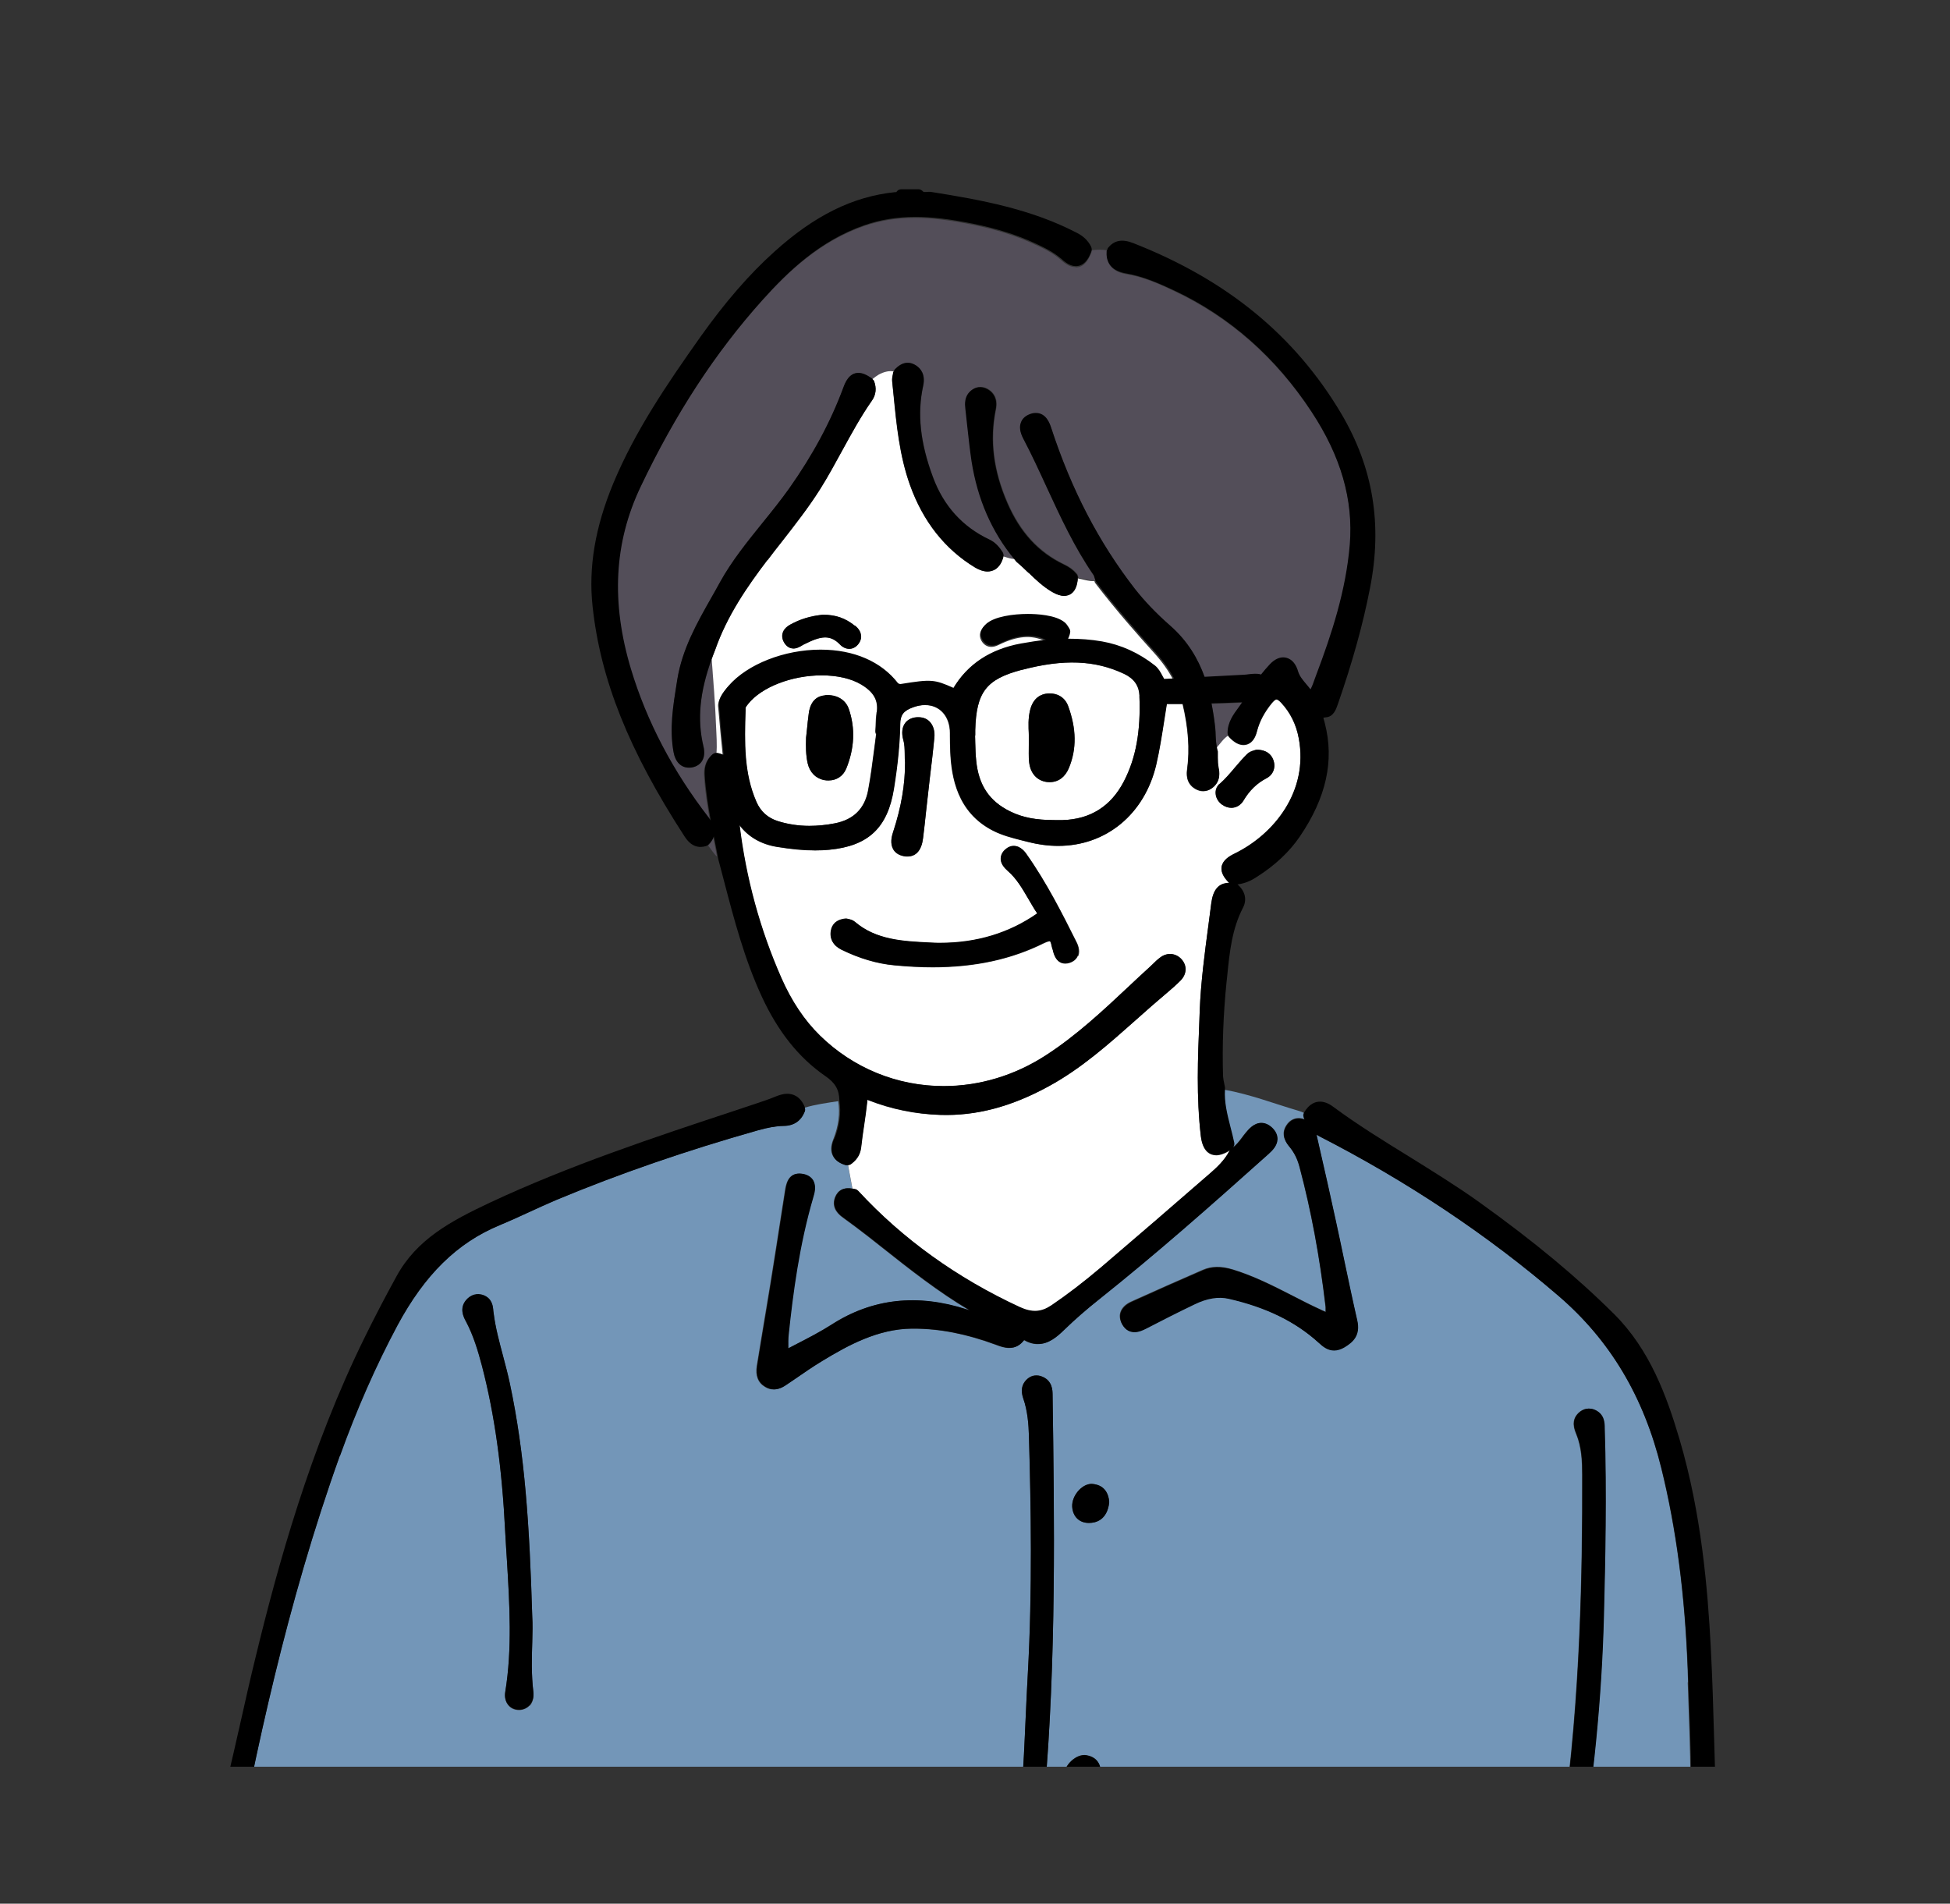 <?xml version="1.0" encoding="UTF-8"?>
<svg xmlns="http://www.w3.org/2000/svg" xmlns:xlink="http://www.w3.org/1999/xlink" id="_レイヤー_2" data-name="レイヤー 2" viewBox="0 0 121.27 118.39">
  <rect x="0" y="0" width="121.27" height="118.39" fill="#333333" stroke="none"/>
  <defs>
    <style>
      .cls-1 {
        fill: none;
      }

      .cls-2 {
        fill: #7396b8;
      }

      .cls-3 {
        fill: #534e59;
      }

      .cls-4 {
        fill: #fff;
      }

      .cls-5 {
        clip-path: url(#clippath);
      }
    </style>
    <clipPath id="clippath">
      <rect class="cls-1" width="121.27" height="109.87"></rect>
    </clipPath>
  </defs>
  <g id="_レイヤー_1-2" data-name="レイヤー 1">
    <g class="cls-5">
      <g>
        <polygon class="cls-2" points="76.53 71.53 76.53 71.53 76.53 71.53 76.53 71.53"></polygon>
        <path class="cls-2" d="M104.98,104.62l-.03-.81c-.17-4.65-.71-8.75-1.65-12.55-1.09-4.44-3.18-7.93-6.39-10.69-4.43-3.81-9.45-7.15-14.9-9.94-.05-.02-.1-.06-.15-.09,0,.02.01.04.01.05l.14.62c.36,1.56.71,3.12,1.05,4.69.17.8.34,1.6.51,2.4.26,1.27.53,2.53.82,3.79.21.92-.25,1.34-.79,1.67-.23.14-.44.2-.65.2-.4,0-.69-.23-.97-.49-1.45-1.31-3.28-2.21-5.6-2.73-.62-.14-1.33-.02-2.11.35-1.01.49-2.02,1-3.03,1.52-.2.11-.45.21-.7.21-.23,0-.54-.09-.77-.49-.17-.32-.15-.58-.09-.74.09-.27.32-.5.69-.66,1.47-.66,2.94-1.32,4.42-1.96.55-.24,1.14-.25,1.87-.03,1.31.4,2.53,1.02,3.7,1.62.58.3,1.17.6,1.76.87l.08.04c.08.04.16.07.23.1,0-.09,0-.2,0-.3-.37-3.19-.91-6.03-1.62-8.7-.13-.5-.34-.92-.63-1.27-.14-.17-.59-.7-.19-1.32.22-.35.58-.51.96-.43.06.01.11.03.16.05-.02-.07-.05-.12-.06-.2-.01-.07,0-.13.03-.2-.1-.04-.19-.08-.29-.11-1.54-.45-3.05-1.04-4.64-1.32-.05.78.14,1.53.34,2.32.08.33.17.66.24,1,.02.11-.02.21-.09.29.22-.16.39-.37.57-.61.07-.1.15-.2.23-.3.18-.22.51-.63.98-.63.24,0,.47.11.69.32.21.21.32.44.31.69-.01.39-.29.69-.56.93-3.65,3.26-6.95,6.18-10.5,9.01-.81.65-1.53,1.27-2.19,1.91-.47.45-.98.89-1.64.89-.28,0-.57-.08-.86-.25-.24.33-.54.49-.92.49-.28,0-.55-.09-.81-.19-1.83-.68-3.51-1.01-5.14-1.01h-.11c-2.12.02-3.99,1.05-5.57,2.01-.57.35-1.14.74-1.68,1.11l-.56.38c-.27.19-.52.28-.77.28-.19,0-.37-.05-.54-.16-.44-.26-.6-.7-.51-1.3l.32-1.95c.18-1.09.36-2.18.54-3.26.23-1.44.46-2.89.68-4.33l.21-1.34c.06-.38.17-1.08.88-1.08.08,0,.17.01.26.03.28.06.48.2.6.4.21.36.08.79,0,1.05-.87,2.97-1.26,5.98-1.53,8.54-.03.27-.02.55-.02.85.18-.09.35-.18.52-.27.77-.39,1.49-.77,2.18-1.21,2.52-1.62,5.32-1.94,8.41-.94.06.02.12.04.17.05-1.95-1.15-3.73-2.56-5.46-3.93l-.85-.67c-.51-.4-1.04-.79-1.56-1.17-.19-.14-.75-.55-.49-1.25.17-.45.54-.65,1.09-.54-.09-.5-.19-1-.28-1.5-.02,0-.04.02-.07.02-.03,0-.07,0-.1-.01-.38-.11-.64-.31-.77-.57-.14-.28-.13-.61.03-1.01.33-.83.43-1.61.31-2.38h0c-.71.11-1.41.2-2.1.41.02.08.03.16,0,.24-.23.58-.68.88-1.32.89-.46,0-.96.09-1.61.28-4.39,1.24-8.6,2.69-12.51,4.32-.58.24-1.15.5-1.72.77-.6.27-1.19.55-1.8.8-2.65,1.1-4.67,3.08-6.37,6.24-1.35,2.51-2.55,5.23-3.57,8.1-3.31,9.23-5.26,18.52-6.73,26.39,0,.03-.02.06-.03.09.1,0,.2-.02.3-.02,15.94,0,31.88-.01,47.81-.02.18,0,.35,0,.53-.02,0-.03-.02-.07-.02-.1-.05-.17-.1-.39-.05-.64.58-3.13.72-6.36.85-9.48.04-.88.08-1.77.13-2.65.29-5.22.19-10.4.07-14.77-.02-.72-.08-1.56-.35-2.34-.07-.19-.27-.77.26-1.23.26-.23.61-.28.95-.12.6.26.6.86.61,1.08.11,7.73.24,16.49-.51,25.02-.03.36-.07.73-.1,1.09-.12,1.16-.24,2.35-.18,3.53,0,.19-.04.37-.09.52,0,.03-.02.06-.02.08.86.01,1.71.02,2.56.03,9.77,0,19.53,0,29.29.01,0,0,0,0,0-.01l.03-.1c.45-.89.55-1.81.66-2.78.03-.27.06-.55.1-.82,1.08-7.75,1.21-15.59,1.19-21.56,0-.79-.03-1.7-.37-2.53-.11-.27-.35-.84.14-1.31.29-.28.68-.35,1.04-.18.55.26.57.78.58,1.12.13,4.11.04,8.19-.05,11.69-.13,5.07-.64,10.26-1.56,15.89-.02.1-.02.21-.02.31l-.03.26c2.28,0,4.56-.02,6.84-.03,0,0,0-.02,0-.03.31-4.09.15-8.25,0-12.28ZM32.95,106.05c-.16.18-.39.29-.65.3h-.02c-.27,0-.5-.1-.66-.29-.18-.21-.25-.5-.2-.81.44-2.69.27-5.46.11-8.12-.04-.6-.07-1.21-.11-1.81-.2-4.04-.66-7.34-1.45-10.37-.24-.91-.52-1.86-.99-2.75-.14-.26-.42-.8,0-1.32.28-.34.69-.46,1.09-.31.55.2.59.69.61.98l.02.14c.11.9.36,1.81.59,2.68.15.56.3,1.13.42,1.7.93,4.37,1.22,8.78,1.39,14.48.03.45.02,1,0,1.64-.03.94-.06,2.01.07,3.07.04.31-.04.61-.22.82ZM68.43,110.41l-.06.18c-.12.41-.33,1.11-1.18,1.11,0,0-.04,0-.05,0-.31,0-.57-.12-.76-.32-.2-.22-.29-.53-.26-.89.05-.73.81-1.45,1.45-1.34.59.1.91.52.87,1.16,0,.03,0,.06-.02.09ZM68.98,93.45c-.13,1.09-.84,1.26-1.25,1.26h-.02c-.59,0-1-.39-1.03-1.01-.02-.35.14-.74.42-1.03.24-.25.52-.39.8-.39.41.03.99.21,1.08,1.09,0,.03,0,.05,0,.08Z"></path>
        <path class="cls-3" d="M76.38,45.75s-.03-.1-.03-.15c0-.67.36-1.15.68-1.57.08-.11.15-.22.23-.33-.62.03-1.25.05-1.91.07.1.51.17,1.01.23,1.5.02.18.03.35.03.53,0,.25.03.48.08.71.23-.26.42-.56.71-.75Z"></path>
        <path class="cls-3" d="M66.87,16.61c-.28,0-.56-.14-.89-.44-.49-.44-1.1-.73-1.65-.98-1.12-.52-2.38-.92-3.87-1.22-1.44-.29-2.54-.42-3.57-.42-1.14,0-2.18.17-3.16.51-2.78.97-4.77,2.89-6.35,4.65-2.95,3.28-5.42,7.08-7.58,11.62-1.65,3.47-1.84,7.18-.6,11.34.98,3.25,2.61,6.37,4.85,9.25.04.06.08.11.11.17-.16-.91-.31-1.83-.37-2.77-.03-.43,0-.93.48-1.35.08-.07.18-.1.29-.09.06-.59,0-1.18-.02-1.77-.05-1.38-.18-2.76-.27-4.14-.75,2.07-.92,3.76-.52,5.43.09.39.06.71-.1.95-.1.14-.28.32-.63.38-.06,0-.11.01-.17.01-.48,0-.84-.35-.95-.95-.27-1.47-.04-2.91.19-4.29l.04-.25c.31-1.9,1.23-3.52,2.12-5.09.18-.31.35-.62.52-.93.75-1.36,1.72-2.57,2.67-3.73.56-.69,1.13-1.4,1.65-2.13,1.47-2.07,2.57-4.12,3.37-6.28.1-.27.34-.9.93-.9.24,0,.49.1.84.34.02.01.02.03.04.05.12-.11.25-.2.39-.28.32-.19.66-.26.94-.21.02-.04.03-.09.06-.12.17-.18.44-.41.8-.41.18,0,.35.06.52.17.28.19.59.55.44,1.26-.38,1.74-.19,3.54.61,5.69.66,1.78,1.83,3.08,3.5,3.87.42.2.65.51.83.79.05.08.06.17.05.26.23.07.46.16.7.16-1.4-1.71-2.29-3.74-2.66-6.09-.11-.73-.2-1.48-.27-2.21-.04-.37-.08-.73-.12-1.1-.02-.2-.09-.79.44-1.15.32-.22.72-.2,1.06.05.25.19.52.54.39,1.18-.39,1.91-.16,3.81.72,5.82.79,1.82,1.94,3.07,3.52,3.83.32.15.58.34.78.58.06.07.09.17.09.26,0,0,0,0,0,0,.36.06.71.2,1.07.17-.01-.04-.03-.08-.04-.12-.02-.07-.04-.14-.06-.17-1.19-1.72-2.07-3.63-2.92-5.47-.46-1-.94-2.03-1.45-3.01-.21-.4-.26-.73-.15-1.01.06-.16.21-.38.56-.52.13-.05.26-.07.37-.07.64,0,.86.67.95.92,1.26,3.85,2.96,7.12,5.21,10.02.59.76,1.31,1.51,2.2,2.29,1.07.94,1.72,2.04,2.13,3.18l2.46-.13c.09,0,.18-.02.28-.03.26-.04.51-.06.73,0,.02,0,.03.01.04.02.17-.21.34-.41.53-.62.34-.37.65-.45.85-.45s.7.08.92.86c.09.3.29.54.52.81.08.1.17.2.26.32.11-.22.19-.44.27-.67l.1-.27c.93-2.49,1.83-5.19,2.07-8.05.23-2.8-.55-5.52-2.39-8.3-2.21-3.36-5.07-5.88-8.51-7.51-.94-.45-1.95-.9-3.02-1.07-1.06-.18-1.24-.85-1.2-1.38,0-.03.03-.06.04-.09-.33-.08-.66-.05-.99-.02,0,.05,0,.1-.02.15-.1.25-.35.92-.96.92Z"></path>
        <path class="cls-3" d="M44.36,52.09c-.06.17-.16.34-.32.5.19.22.33.49.55.68-.06-.3-.11-.59-.17-.87-.02-.1-.04-.2-.06-.3Z"></path>
        <path class="cls-4" d="M54.52,44.29c.1-.74-.19-1.25-.97-1.72-.62-.37-1.49-.57-2.46-.57-1.86,0-3.74.73-4.58,1.78-.04.05-.15.19-.16.24v.16c-.06,2-.11,3.89.68,5.69.27.61.71,1,1.35,1.2.62.19,1.27.29,1.94.29h0c.51,0,1.05-.05,1.6-.16,1.16-.23,1.85-.92,2.06-2.05.16-.84.27-1.72.38-2.56.04-.31.08-.62.12-.93-.04-.06-.06-.13-.05-.21l.02-.34c.01-.27.02-.55.06-.82ZM52.62,47.82c-.19.45-.59.72-1.09.72-.08,0-.17,0-.26-.02-.54-.1-.91-.48-1.04-1.04-.12-.53-.11-1.06-.1-1.6l.05-.46c.03-.36.07-.72.12-1.07.12-.85.61-1.07,1.01-1.1.72-.06,1.28.27,1.48.86.41,1.2.35,2.45-.17,3.72Z"></path>
        <path class="cls-4" d="M53.38,74.09c2.75,2.98,6.12,5.41,10.04,7.22.77.36,1.33.32,1.97-.11.98-.65,1.98-1.42,3.08-2.36,2.26-1.92,4.51-3.87,6.74-5.81.44-.38.94-.84,1.24-1.42.02-.03.05-.05.07-.08h0c-.33.21-.62.32-.88.32-.37,0-.84-.2-.96-1.18-.29-2.42-.19-4.87-.09-7.23l.02-.57c.07-1.79.31-3.58.54-5.31.06-.46.12-.92.18-1.38.11-.82.45-1.26,1.12-1.25-.26-.26-.54-.61-.48-1,.07-.41.45-.65.82-.83,2.43-1.18,4.6-3.86,3.98-7.17-.16-.86-.53-1.61-1.1-2.22-.17-.19-.26-.2-.29-.2s-.11.02-.27.21c-.48.59-.78,1.16-.94,1.77-.18.74-.6.85-.84.85-.29,0-.58-.16-.89-.49-.03-.03-.05-.07-.07-.1-.29.19-.48.49-.71.75.01.06.02.13.04.19,0,.03.02.06.02.09,0,.11,0,.23,0,.34,0,.23,0,.45.05.65.04.2.18.82-.4,1.25-.17.12-.36.19-.55.19-.17,0-.33-.05-.49-.14-.62-.36-.54-1.01-.51-1.22.17-1.26.07-2.59-.28-4.06h-.99c-.06.34-.11.68-.16,1.01-.15.96-.29,1.87-.5,2.77-.72,3.06-3.1,5.04-6.09,5.04-.62,0-1.26-.09-1.89-.25l-.36-.09c-.6-.15-1.22-.31-1.79-.6-2.25-1.14-2.6-3.35-2.67-4.92-.01-.33-.02-.66-.02-.99v-.16c0-1.05-.63-1.75-1.55-1.75-.25,0-.51.05-.77.15-.57.21-.77.47-.78,1.02-.03,1.24-.16,2.55-.39,4.03-.39,2.44-1.6,3.57-4.02,3.8-.29.03-.58.04-.88.04-.7,0-1.48-.07-2.37-.22-1-.16-1.8-.64-2.33-1.35.4,3.3,1.27,6.49,2.6,9.51.63,1.43,1.43,2.63,2.39,3.57,2.07,2.03,4.81,3.15,7.7,3.15,2.23,0,4.42-.66,6.35-1.91,1.9-1.23,3.58-2.8,5.2-4.32.41-.39.83-.78,1.25-1.16l.18-.17c.16-.16.33-.32.52-.46.43-.31.97-.25,1.31.15.34.4.32.92-.08,1.31-.25.26-.54.51-.92.83-.64.53-1.26,1.09-1.88,1.64-1.65,1.47-3.37,3-5.39,4.1-2.32,1.27-4.5,1.85-6.74,1.78-1.54-.05-3.04-.35-4.46-.91-.03-.01-.06-.02-.08-.03,0,.03,0,.06-.01.11-.05.48-.12.96-.19,1.44-.07.47-.14.94-.19,1.41-.06.55-.37.85-.64,1.05-.05.03-.1.04-.16.05.09.5.19,1,.28,1.5.06.01.11,0,.17.03.07.02.12.05.17.11ZM75.84,48.75c.35-.31.65-.66.96-1.03.24-.28.48-.57.75-.83.13-.13.3-.19.41-.22.05-.02.14-.05.19-.05h0c.63,0,.89.32,1.01.58.2.47.04.96-.4,1.19-.6.31-1.07.77-1.44,1.4-.16.28-.44.44-.75.44-.2,0-.4-.07-.58-.2-.24-.17-.39-.44-.4-.7-.01-.23.08-.44.24-.59ZM55.54,51.74c.51-1.55.75-2.96.74-4.32-.01-.15-.02-.33-.02-.51,0-.31,0-.61-.09-.89-.11-.42-.07-.78.11-1.04.11-.16.34-.35.75-.37,0,0,.07,0,.08,0,.37,0,.6.16.72.3.21.23.31.58.27.98-.08.86-.18,1.72-.29,2.58l-.23,2.05c-.06.53-.11,1.07-.18,1.6-.1.76-.43,1.15-.98,1.15-.07,0-.14,0-.21-.02-.38-.07-.57-.26-.66-.42-.21-.36-.11-.79-.01-1.09ZM67.04,59.44c-.06.14-.19.33-.5.44-.1.03-.19.05-.28.05-.57,0-.72-.61-.77-.83-.04-.12-.06-.18-.07-.24-.05-.27-.11-.32-.11-.32-.06,0-.16.02-.36.11-2.03,1.01-4.3,1.51-6.94,1.51-.76,0-1.54-.04-2.38-.12-1.08-.1-2.19-.43-3.29-.97-.51-.25-.75-.68-.65-1.19.06-.3.26-.67.9-.74.05,0,.11,0,.16.02.15.03.3.07.43.18,1.32,1.13,3.01,1.21,4.65,1.29.25.01.46.02.66.02,2.27,0,4.3-.62,6.03-1.83,0,0,0,0,0,0-.2-.29-.37-.6-.55-.9-.38-.65-.73-1.27-1.28-1.74-.2-.18-.43-.42-.44-.74,0-.14.03-.35.24-.56.17-.17.36-.26.57-.26.43,0,.71.39.8.52,1.26,1.78,2.27,3.8,3.08,5.42.07.13.27.53.12.9Z"></path>
        <path class="cls-4" d="M63.52,41.66c-2.19.58-2.81,1.38-2.87,3.74v.2s0,.09,0,.09c0,.03,0,.06-.01.09,0,.14,0,.28.01.42.01.37.02.74.06,1.11.15,1.52.82,2.52,2.11,3.15.77.38,1.6.54,2.77.54.17,0,.34,0,.5,0,1.72-.05,3-.86,3.8-2.4.75-1.44,1.06-3.13.97-5.31-.03-.64-.33-1.08-.96-1.38-1.81-.85-3.75-.94-6.38-.24ZM66.48,47.76c-.24.57-.66.88-1.19.88-.06,0-.12,0-.19-.01-.61-.08-1.02-.54-1.09-1.22-.04-.37-.03-.74-.02-1.09,0-.15,0-.3,0-.45v-.17c-.03-.51-.06-1.03.08-1.57.2-.76.69-.97,1.07-1,.62-.05,1.09.24,1.29.77.52,1.41.54,2.68.05,3.86Z"></path>
        <path class="cls-4" d="M67.03,35.94c-.06.97-.57,1.11-.86,1.11-.21,0-.46-.08-.73-.24-.57-.33-1.03-.77-1.47-1.2-.24-.23-.48-.46-.73-.67-.05-.06-.1-.12-.15-.18-.24,0-.47-.1-.7-.16,0,.01,0,.02,0,.04-.21.78-.71.9-.98.9-.24,0-.5-.09-.78-.25-1.87-1.13-3.23-2.86-4.04-5.12-.66-1.84-.85-3.79-1.03-5.67l-.08-.78c-.02-.16.01-.3.04-.42,0-.04.02-.08.02-.12,0-.03.03-.05.04-.08-.28-.06-.62.02-.94.2-.13.08-.26.17-.39.28.04.04.08.07.1.12.17.43.13.85-.13,1.21-.68.98-1.27,2.05-1.84,3.09-.44.8-.89,1.64-1.39,2.43-.72,1.14-1.56,2.21-2.37,3.25-.3.38-.6.76-.89,1.15-1.26,1.65-2.52,3.48-3.26,5.61-.08.19-.14.37-.21.55.1,1.38.22,2.76.27,4.14.02.59.08,1.18.02,1.77,0,0,.01,0,.02,0,.15.02.26.07.38.12-.1-.93-.18-1.85-.26-2.76l-.03-.3c-.04-.42.27-.84.6-1.23,1.17-1.35,3.47-2.25,5.72-2.25,2.07,0,3.78.74,4.82,2.09.02.02.1.05.15.05,1.92-.32,2.11-.29,3.3.24.88-1.49,2.28-2.41,4.18-2.76.56-.1,1.08-.17,1.57-.23-.85-.4-1.74-.33-2.9.24-.16.08-.31.12-.45.12-.26,0-.48-.14-.62-.39-.18-.33-.09-.66.26-.97.52-.45,1.67-.61,2.58-.61.51,0,1.75.05,2.31.54.1.09.17.19.22.28l.04.07c.06.08.08.18.06.28-.03.15-.07.27-.13.37.75,0,1.44.05,2.12.17,1.18.21,2.29.71,3.29,1.5.21.17.34.4.47.65.03.06.06.12.1.18l.61-.03c-.28-.53-.65-1.07-1.17-1.65-1.05-1.16-2.41-2.7-3.67-4.35-.02-.03-.04-.06-.05-.1,0-.01,0-.02-.01-.04-.36.03-.71-.11-1.07-.17ZM53.36,40.07c-.15.18-.34.28-.55.28s-.42-.1-.59-.28c-.28-.3-.57-.43-.91-.43-.41,0-.86.21-1.29.42-.04.02-.08.05-.13.07-.15.09-.33.2-.55.2-.14,0-.39-.05-.58-.37-.15-.26-.13-.47-.09-.6.1-.34.43-.5.67-.62.68-.34,1.37-.46,1.83-.51h0c.8,0,1.39.21,1.98.68.23.18.36.38.38.61.02.14,0,.35-.18.56Z"></path>
        <path d="M21.15,90.53c1.03-2.86,2.23-5.59,3.57-8.1,1.7-3.16,3.72-5.15,6.37-6.24.6-.25,1.2-.52,1.8-.8.57-.26,1.14-.52,1.72-.77,3.91-1.63,8.12-3.08,12.51-4.32.65-.18,1.15-.27,1.61-.28.65,0,1.09-.31,1.32-.89.03-.08.03-.16,0-.24,0-.01,0-.03,0-.04-.28-.69-.75-.83-1.09-.83-.21,0-.45.06-.72.17-.38.16-.8.3-1.19.43l-1.38.46c-5.05,1.67-10.26,3.4-15.18,5.7-2.44,1.15-4.57,2.28-5.83,4.59-.72,1.31-1.36,2.54-1.96,3.76-3.42,6.93-5.44,14.3-6.81,19.95-.33,1.34-.63,2.68-.93,4.02-.58,2.56-1.17,5.21-1.93,7.77-.03.12-.06.24-.09.36-.08.35-.15.65-.4.84-.09.07-.15.18-.15.29v.61c0,.15.09.28.23.34l.17.07c.21.1.46.2.72.2.35,0,.64-.19.86-.55,0-.01,0-.02.01-.03.01-.03.03-.06.03-.09,1.47-7.87,3.42-17.16,6.73-26.39Z"></path>
        <path d="M107.01,115.34c-.23-.58-.24-1.21-.24-1.87,0-.22,0-.43-.01-.64-.07-1.58-.12-3.16-.16-4.74-.05-1.86-.11-3.79-.21-5.69-.19-3.56-.57-8.25-1.94-12.89-.81-2.74-1.86-5.58-4.05-7.77-2.32-2.31-4.99-4.53-8.41-6.98-1.41-1.01-2.91-1.93-4.35-2.83-1.59-.98-3.23-1.99-4.74-3.11-.27-.2-.54-.31-.81-.31-.28,0-.67.12-.99.68,0,.01,0,.03,0,.04-.03.06-.05.13-.03.2.01.07.04.13.06.2-.05-.02-.1-.04-.16-.05-.38-.09-.74.08-.96.43-.4.62.05,1.15.19,1.32.29.35.5.76.63,1.27.71,2.67,1.24,5.51,1.62,8.7,0,.1,0,.21,0,.3-.07-.03-.15-.07-.23-.1l-.08-.04c-.6-.27-1.18-.57-1.76-.87-1.18-.6-2.39-1.22-3.7-1.62-.73-.22-1.32-.21-1.87.03-1.48.64-2.95,1.29-4.42,1.96-.36.16-.59.39-.69.66-.05.16-.08.42.09.74.22.41.54.49.77.49.26,0,.5-.11.7-.21,1-.52,2.01-1.03,3.03-1.52.78-.38,1.48-.49,2.11-.35,2.33.53,4.16,1.42,5.6,2.73.28.26.57.49.97.49.21,0,.43-.07.65-.2.53-.32,1-.74.79-1.67-.29-1.26-.55-2.53-.82-3.79-.17-.8-.33-1.6-.51-2.4-.34-1.57-.69-3.13-1.05-4.69l-.14-.62s0-.04-.01-.05c.05.03.1.06.15.09,5.45,2.79,10.47,6.13,14.9,9.94,3.2,2.75,5.29,6.25,6.39,10.69.94,3.79,1.47,7.9,1.65,12.55l.03.81c.15,4.03.31,8.19,0,12.28,0,.01,0,.02,0,.03,0,.07.01.13.05.19.24.41.55.62.9.62s.7-.24.98-.47c.08-.07.13-.17.13-.28v-1.51s0-.09-.02-.13Z"></path>
        <path d="M51.85,70.88c-.16.4-.17.73-.03,1.01.13.27.39.46.77.57.04,0,.07.01.1.01.02,0,.04-.02.07-.02.06,0,.11-.02.16-.05.27-.2.58-.5.64-1.05.05-.47.12-.94.19-1.41.07-.48.14-.96.19-1.44,0-.05,0-.08.01-.11.02,0,.05.02.08.03,1.42.55,2.92.86,4.46.91,2.24.07,4.42-.51,6.74-1.78,2.02-1.1,3.73-2.63,5.39-4.1.62-.55,1.25-1.11,1.88-1.64.38-.32.67-.58.92-.83.39-.4.42-.91.08-1.31-.34-.39-.88-.46-1.31-.15-.2.14-.36.3-.52.46l-.18.17c-.42.38-.83.77-1.25,1.16-1.62,1.52-3.29,3.09-5.2,4.32-1.93,1.25-4.13,1.91-6.35,1.91-2.89,0-5.63-1.12-7.7-3.15-.96-.94-1.76-2.14-2.39-3.57-1.33-3.02-2.2-6.21-2.6-9.51.52.71,1.33,1.19,2.33,1.35.89.14,1.66.22,2.37.22.3,0,.59-.01.88-.04,2.43-.23,3.63-1.36,4.02-3.8.24-1.48.37-2.8.39-4.03.01-.55.21-.81.78-1.02.27-.1.53-.15.77-.15.93,0,1.55.7,1.55,1.75v.16c0,.33,0,.66.02.99.07,1.57.42,3.78,2.67,4.92.57.29,1.19.44,1.79.6l.36.09c.64.17,1.27.25,1.89.25,2.98,0,5.37-1.98,6.09-5.04.21-.91.35-1.81.5-2.77.05-.34.11-.67.16-1.02h.99c.35,1.47.45,2.8.28,4.06-.03.21-.12.86.51,1.22.16.09.33.14.49.14.2,0,.38-.06.55-.19.57-.42.44-1.04.4-1.25-.04-.2-.05-.42-.05-.65,0-.11,0-.23,0-.34,0-.03,0-.06-.02-.09-.02-.06-.02-.12-.04-.19-.05-.23-.07-.46-.08-.71,0-.18-.02-.35-.03-.53-.05-.49-.13-.99-.23-1.5.66-.02,1.29-.04,1.91-.07-.08.11-.14.22-.23.33-.31.42-.67.9-.68,1.57,0,.05.01.1.03.15.02.04.04.07.07.1.31.33.6.49.89.49.23,0,.65-.11.84-.85.16-.62.45-1.18.94-1.77.16-.19.25-.21.27-.21s.11.01.29.2c.57.61.94,1.35,1.1,2.22.62,3.31-1.55,5.98-3.98,7.17-.37.18-.75.42-.82.83-.06.39.22.74.48,1-.67,0-1.01.43-1.12,1.25-.06.46-.12.92-.18,1.38-.23,1.73-.47,3.53-.54,5.31l-.02.57c-.1,2.37-.19,4.82.09,7.23.12.97.59,1.18.96,1.18.26,0,.55-.11.88-.32,0,0,0,0,0,0,0,0,0,0,0,0-.03.03-.06.05-.07.08-.3.58-.8,1.04-1.24,1.42-2.24,1.95-4.49,3.89-6.74,5.81-1.1.93-2.11,1.7-3.08,2.36-.64.43-1.2.46-1.97.11-3.91-1.81-7.29-4.24-10.04-7.22-.05-.05-.1-.09-.17-.11-.06-.02-.11-.02-.17-.03-.55-.1-.91.09-1.09.54-.26.7.3,1.11.49,1.25.52.38,1.05.77,1.56,1.17l.85.67c1.73,1.37,3.51,2.78,5.46,3.93-.06-.02-.12-.03-.17-.05-3.09-1-5.89-.68-8.41.94-.69.44-1.41.81-2.18,1.21-.17.09-.35.18-.52.27,0-.3-.01-.58.02-.85.27-2.56.66-5.57,1.53-8.54.08-.26.2-.69,0-1.05-.12-.2-.32-.34-.6-.4-.09-.02-.18-.03-.26-.03-.71,0-.82.69-.88,1.08l-.21,1.34c-.22,1.44-.45,2.89-.68,4.33-.17,1.09-.36,2.18-.54,3.26l-.32,1.95c-.1.6.07,1.04.51,1.3.17.1.35.16.54.16.24,0,.5-.09.77-.28l.56-.38c.55-.38,1.11-.77,1.68-1.11,1.58-.96,3.45-1.99,5.57-2.01h.11c1.63,0,3.31.33,5.14,1.01.26.1.53.19.81.19.37,0,.67-.16.92-.49.29.17.58.25.86.25.67,0,1.18-.44,1.64-.89.66-.64,1.38-1.27,2.19-1.91,3.55-2.83,6.86-5.75,10.5-9.01.27-.24.55-.54.56-.93,0-.25-.1-.48-.31-.69-.21-.21-.45-.32-.69-.32-.47,0-.8.41-.98.63-.08.1-.16.2-.23.3-.18.24-.35.45-.57.61.07-.08.11-.18.09-.29-.07-.33-.15-.67-.24-1-.2-.79-.39-1.54-.34-2.32,0-.02,0-.03,0-.05,0-.03,0-.06,0-.09-.02-.08-.03-.16-.05-.25-.03-.15-.06-.29-.07-.44-.06-1.94.02-3.92.22-5.88l.04-.37c.15-1.5.3-2.92.98-4.23.26-.5.14-1.03-.34-1.45,0,0,0,0,0,0,.49-.06.89-.26,1.19-.46,1.14-.72,2.04-1.57,2.68-2.51,1.65-2.42,2.16-4.73,1.56-7.05l-.04-.15c-.02-.06-.04-.14-.05-.2.03,0,.08-.01.15-.02.48-.03.64-.5.75-.82.9-2.59,1.56-4.95,2-7.22.78-3.96.19-7.5-1.79-10.85-2.88-4.85-7.11-8.32-12.93-10.6-.71-.28-1.19-.17-1.57.29-.03.03-.03.08-.05.12-.01.03-.04.06-.04.09-.04.53.14,1.2,1.2,1.38,1.07.18,2.08.63,3.02,1.07,3.44,1.62,6.3,4.15,8.51,7.51,1.84,2.79,2.62,5.5,2.39,8.3-.24,2.86-1.13,5.56-2.07,8.05l-.1.27c-.08.23-.16.46-.27.67-.09-.11-.17-.22-.26-.32-.23-.27-.43-.51-.52-.81-.23-.78-.72-.86-.92-.86s-.51.08-.85.45c-.19.2-.36.41-.53.62-.02,0-.03-.01-.04-.02-.21-.05-.47-.03-.73,0-.09.01-.18.03-.28.03l-2.46.13c-.41-1.14-1.06-2.24-2.13-3.18-.89-.78-1.6-1.53-2.2-2.29-2.25-2.9-3.95-6.17-5.21-10.02-.08-.25-.3-.92-.95-.92-.12,0-.24.02-.37.07-.35.13-.5.35-.56.52-.11.28-.06.61.15,1.01.52.98.99,2.01,1.45,3.01.85,1.84,1.73,3.75,2.92,5.47.02.03.04.11.06.17.01.04.03.08.04.12,0,.01,0,.03.01.04.01.04.03.07.05.1,1.26,1.65,2.62,3.19,3.67,4.35.52.58.89,1.11,1.17,1.65l-.61.03c-.03-.06-.07-.12-.1-.18-.13-.25-.26-.48-.47-.65-1-.79-2.11-1.29-3.29-1.5-.68-.12-1.38-.17-2.12-.17.05-.1.1-.21.13-.37.02-.1,0-.2-.06-.28l-.04-.07c-.05-.08-.12-.19-.22-.28-.56-.49-1.8-.54-2.31-.54-.91,0-2.07.16-2.58.61-.35.31-.44.63-.26.97.14.25.36.39.62.39.14,0,.29-.04.45-.12,1.16-.57,2.05-.64,2.9-.24-.5.05-1.01.13-1.57.23-1.89.35-3.3,1.27-4.18,2.76-1.19-.53-1.38-.55-3.3-.24-.05,0-.13-.03-.15-.05-1.04-1.35-2.75-2.09-4.82-2.09-2.25,0-4.55.9-5.72,2.25-.34.39-.64.8-.6,1.23l.03.3c.08.91.16,1.83.26,2.76-.12-.05-.24-.09-.38-.12,0,0-.01,0-.02,0-.1-.01-.21.02-.29.09-.47.42-.51.92-.48,1.35.06.93.21,1.86.37,2.77-.03-.05-.07-.11-.11-.17-2.24-2.89-3.87-6-4.85-9.25-1.25-4.16-1.05-7.87.6-11.34,2.16-4.54,4.64-8.34,7.58-11.62,1.58-1.76,3.57-3.69,6.35-4.65.98-.34,2.02-.51,3.16-.51,1.03,0,2.13.13,3.57.42,1.48.3,2.75.7,3.87,1.22.54.25,1.15.54,1.65.98.33.3.61.44.89.44.61,0,.87-.67.96-.92.02-.05.03-.1.02-.15,0-.05-.02-.1-.04-.15-.19-.37-.47-.64-.88-.85-2.83-1.47-5.89-2.04-9.04-2.54-.1-.02-.22-.01-.33,0-.04,0-.08,0-.12,0l-.07-.02c-.07-.09-.18-.15-.3-.15h-1.06c-.13,0-.25.07-.31.18-.03,0-.06,0-.08,0-2.62.27-5.01,1.45-7.51,3.71-1.57,1.41-3.07,3.15-4.6,5.3-2.08,2.94-4.06,5.85-5.42,9.12-1.12,2.71-1.54,5.2-1.28,7.62.49,4.57,2.26,8.98,5.71,14.3.2.31.5.67,1.01.67.11,0,.22-.02.33-.05.06-.02.11-.05.15-.09,0,0,.01-.02.02-.02.16-.16.27-.32.32-.5.02.1.04.2.06.3.06.28.11.57.17.87.02.1.04.2.06.3l.34,1.29c.63,2.41,1.28,4.89,2.36,7.22,1.01,2.18,2.3,3.79,3.93,4.92.63.43.87.84.89,1.52h0c.12.77.02,1.55-.31,2.38ZM54.5,45.66c-.04.31-.08.62-.12.93-.11.84-.22,1.72-.38,2.56-.21,1.13-.9,1.82-2.06,2.05-.56.11-1.1.16-1.6.16h0c-.67,0-1.33-.1-1.94-.29-.64-.2-1.09-.6-1.35-1.2-.79-1.8-.74-3.69-.68-5.69v-.16c.02-.06.12-.19.16-.24.83-1.05,2.72-1.78,4.58-1.78.97,0,1.84.2,2.46.57.78.47,1.07.98.97,1.72-.04.27-.05.54-.06.82l-.02.34c0,.07.02.15.05.21ZM70.86,43.29c.09,2.18-.22,3.87-.97,5.31-.8,1.54-2.08,2.35-3.8,2.4-.17,0-.34,0-.5,0-1.17,0-2-.16-2.77-.54-1.29-.63-1.96-1.63-2.11-3.15-.04-.37-.05-.74-.06-1.11,0-.14,0-.28-.01-.42,0-.03.01-.06.01-.09v-.29c.07-2.36.69-3.16,2.88-3.74,2.63-.69,4.58-.61,6.38.24.63.3.94.74.96,1.38Z"></path>
        <path d="M64.67,116.35c-.06-1.18.07-2.37.18-3.53.04-.36.07-.73.1-1.09.75-8.53.62-17.29.51-25.02,0-.23-.01-.82-.61-1.08-.34-.15-.69-.1-.95.12-.52.45-.32,1.03-.26,1.23.27.78.33,1.62.35,2.34.13,4.37.22,9.55-.07,14.77-.05.88-.09,1.77-.13,2.65-.14,3.12-.28,6.35-.85,9.48-.05.25,0,.46.05.64,0,.03.02.07.02.1,0,.02,0,.04.01.05.02.1.07.19.16.24.19.13.39.19.59.19s.41-.07.6-.2c.08-.05.13-.13.15-.22,0-.02.01-.05.02-.07,0-.03.01-.06.02-.08.04-.15.1-.33.09-.52Z"></path>
        <path d="M98.19,116.39c.92-5.63,1.43-10.82,1.56-15.89.09-3.5.18-7.59.05-11.69,0-.34-.02-.85-.58-1.12-.36-.17-.75-.1-1.04.18-.49.47-.25,1.04-.14,1.31.34.82.37,1.74.37,2.53.01,5.97-.11,13.81-1.19,21.56-.04.27-.07.55-.1.82-.11.97-.21,1.88-.66,2.78l-.03.1s0,0,0,.01c-.1.29-.25.76.18,1.16.17.16.37.24.58.24.12,0,.25-.03.37-.09.57-.26.56-.8.55-1.17,0-.02.01-.07.02-.1v-.07s.04-.26.04-.26c0-.1,0-.21.02-.31Z"></path>
        <path d="M33.1,102.16c.02-.64.03-1.19,0-1.64-.17-5.7-.46-10.11-1.39-14.48-.12-.57-.27-1.13-.42-1.7-.23-.87-.48-1.78-.59-2.68l-.02-.14c-.02-.29-.07-.77-.61-.98-.4-.15-.8-.03-1.09.31-.43.52-.15,1.06,0,1.32.47.89.75,1.85.99,2.75.79,3.04,1.25,6.33,1.45,10.37.03.6.07,1.21.11,1.81.16,2.67.33,5.43-.11,8.12-.05.31.02.6.2.81.16.19.39.29.66.29h.02c.26,0,.49-.11.65-.3.18-.21.26-.5.22-.82-.13-1.06-.1-2.13-.07-3.07ZM32.27,105.97h0s0,0,0,0Z"></path>
        <path d="M67.58,109.16c-.64-.11-1.4.6-1.45,1.34-.03.36.07.67.26.89.19.2.45.31.76.32,0,0,.04,0,.05,0,.85,0,1.06-.69,1.18-1.11l.06-.18s.02-.06.02-.09c.04-.64-.28-1.06-.87-1.16ZM67.2,111.33h0s0,0,0,0Z"></path>
        <path d="M67.9,92.28c-.28,0-.56.14-.8.39-.28.3-.44.69-.42,1.03.04.61.44,1.01,1.03,1.01h.02c.41,0,1.12-.17,1.25-1.26,0-.03,0-.05,0-.08-.09-.88-.67-1.06-1.08-1.09ZM67.71,94.35h0s0,0,0,0Z"></path>
        <path d="M47.74,34.83c.29-.39.59-.77.89-1.15.81-1.04,1.65-2.11,2.37-3.25.5-.79.95-1.63,1.39-2.43.57-1.04,1.15-2.11,1.84-3.09.25-.36.29-.78.13-1.21-.02-.05-.06-.08-.1-.12-.01-.01-.02-.04-.04-.05-.35-.24-.6-.34-.84-.34-.59,0-.83.63-.93.9-.8,2.16-1.91,4.21-3.37,6.28-.52.73-1.09,1.44-1.65,2.13-.94,1.17-1.92,2.37-2.67,3.73-.17.31-.34.62-.52.93-.89,1.57-1.81,3.19-2.12,5.09l-.04.25c-.22,1.39-.46,2.82-.19,4.29.11.59.46.95.95.95.05,0,.11,0,.17-.01.35-.06.54-.24.63-.38.16-.24.2-.56.1-.95-.39-1.66-.23-3.36.52-5.43.07-.18.13-.36.21-.55.74-2.13,2.01-3.96,3.26-5.61Z"></path>
        <path d="M55.55,23.18s-.01.08-.02.12c-.03.12-.05.26-.04.42l.08.78c.19,1.88.37,3.83,1.03,5.67.81,2.26,2.17,3.98,4.04,5.12.28.17.54.25.78.25.28,0,.77-.12.98-.9,0-.01,0-.02,0-.04.01-.09,0-.18-.05-.26-.18-.28-.42-.6-.83-.79-1.67-.79-2.84-2.09-3.5-3.87-.8-2.15-.99-3.96-.61-5.69.15-.7-.15-1.07-.44-1.26-.17-.11-.35-.17-.52-.17-.36,0-.63.24-.8.41-.03.03-.04.08-.06.12h0s-.04.05-.04.08Z"></path>
        <path d="M63.97,35.62c.44.43.9.87,1.47,1.2.28.16.52.24.73.24.3,0,.8-.15.86-1.11,0,0,0,0,0,0,0-.09-.02-.19-.09-.26-.2-.24-.46-.43-.78-.58-1.58-.75-2.73-2-3.52-3.83-.87-2.01-1.11-3.91-.72-5.82.13-.64-.14-1-.39-1.18-.34-.25-.74-.27-1.06-.05-.54.36-.46.96-.44,1.15.04.37.08.73.12,1.1.08.72.16,1.47.27,2.21.37,2.35,1.25,4.38,2.66,6.09.05.06.09.12.15.18.26.21.49.44.73.67Z"></path>
        <path d="M63.84,53.12c-.09-.13-.37-.52-.8-.52-.2,0-.39.09-.57.26-.21.21-.24.42-.24.56.01.32.24.56.44.74.54.47.9,1.09,1.28,1.74.18.3.35.61.55.9,0,0,0,0,0,0-1.73,1.21-3.76,1.83-6.03,1.83-.2,0-.41,0-.66-.02-1.64-.08-3.33-.16-4.65-1.29-.13-.11-.28-.15-.43-.18-.05-.02-.11-.03-.16-.02-.64.07-.85.44-.9.74-.1.5.14.94.65,1.19,1.1.54,2.21.87,3.29.97.85.08,1.62.12,2.38.12,2.64,0,4.91-.49,6.94-1.51.2-.1.3-.11.36-.11,0,0,.06.05.11.32.01.06.03.12.07.24.05.23.2.83.77.83.09,0,.18-.02.28-.05.31-.1.44-.3.5-.44.15-.37-.05-.77-.12-.9-.81-1.62-1.82-3.64-3.08-5.42Z"></path>
        <path d="M65.14,43.13c-.38.04-.87.24-1.07,1-.14.54-.11,1.06-.09,1.57v.17c0,.15,0,.3,0,.45,0,.36-.02.72.02,1.09.08.68.48,1.13,1.09,1.22.07,0,.13.01.19.01.53,0,.96-.31,1.19-.88.49-1.18.47-2.44-.05-3.86-.2-.53-.67-.82-1.29-.77Z"></path>
        <path d="M51.31,43.24c-.4.03-.89.25-1.01,1.1-.05.36-.08.71-.12,1.07l-.05.46c-.02.54-.02,1.07.1,1.6.13.56.51.94,1.04,1.04.09.02.17.02.26.02.49,0,.9-.27,1.09-.72.52-1.27.58-2.52.17-3.72-.2-.59-.77-.92-1.48-.86Z"></path>
        <path d="M56.22,53.24c.07.01.14.02.21.02.56,0,.89-.39.98-1.15.07-.53.12-1.07.18-1.6l.23-2.05c.1-.86.21-1.72.29-2.58.04-.4-.06-.75-.27-.98-.12-.14-.35-.3-.72-.3,0,0-.07,0-.08,0-.41.02-.64.22-.75.37-.19.26-.23.62-.11,1.04.08.28.08.58.09.89,0,.18,0,.36.02.51,0,1.35-.23,2.76-.74,4.32-.1.29-.2.73.01,1.09.09.15.28.35.66.42Z"></path>
        <path d="M76,50.04c.18.13.38.2.58.2.31,0,.58-.17.75-.44.37-.63.84-1.09,1.44-1.4.44-.23.6-.72.4-1.19-.11-.27-.38-.58-1.01-.58h0s-.15.03-.19.05c-.11.03-.28.09-.41.22-.26.26-.5.55-.75.83-.31.37-.61.72-.96,1.03-.17.15-.26.36-.24.59.01.27.16.53.4.7Z"></path>
        <path d="M53.16,38.91c-.59-.47-1.18-.68-1.98-.68h0c-.46.04-1.15.16-1.83.51-.24.12-.56.28-.67.62-.04.13-.06.35.09.6.19.32.44.37.58.37.22,0,.4-.11.55-.2.04-.03.08-.05.13-.07.43-.21.88-.42,1.29-.42.33,0,.62.14.91.43.17.18.38.28.59.28s.4-.1.55-.28c.18-.22.2-.43.18-.56-.02-.22-.15-.43-.38-.61Z"></path>
      </g>
    </g>
  </g>
</svg>
